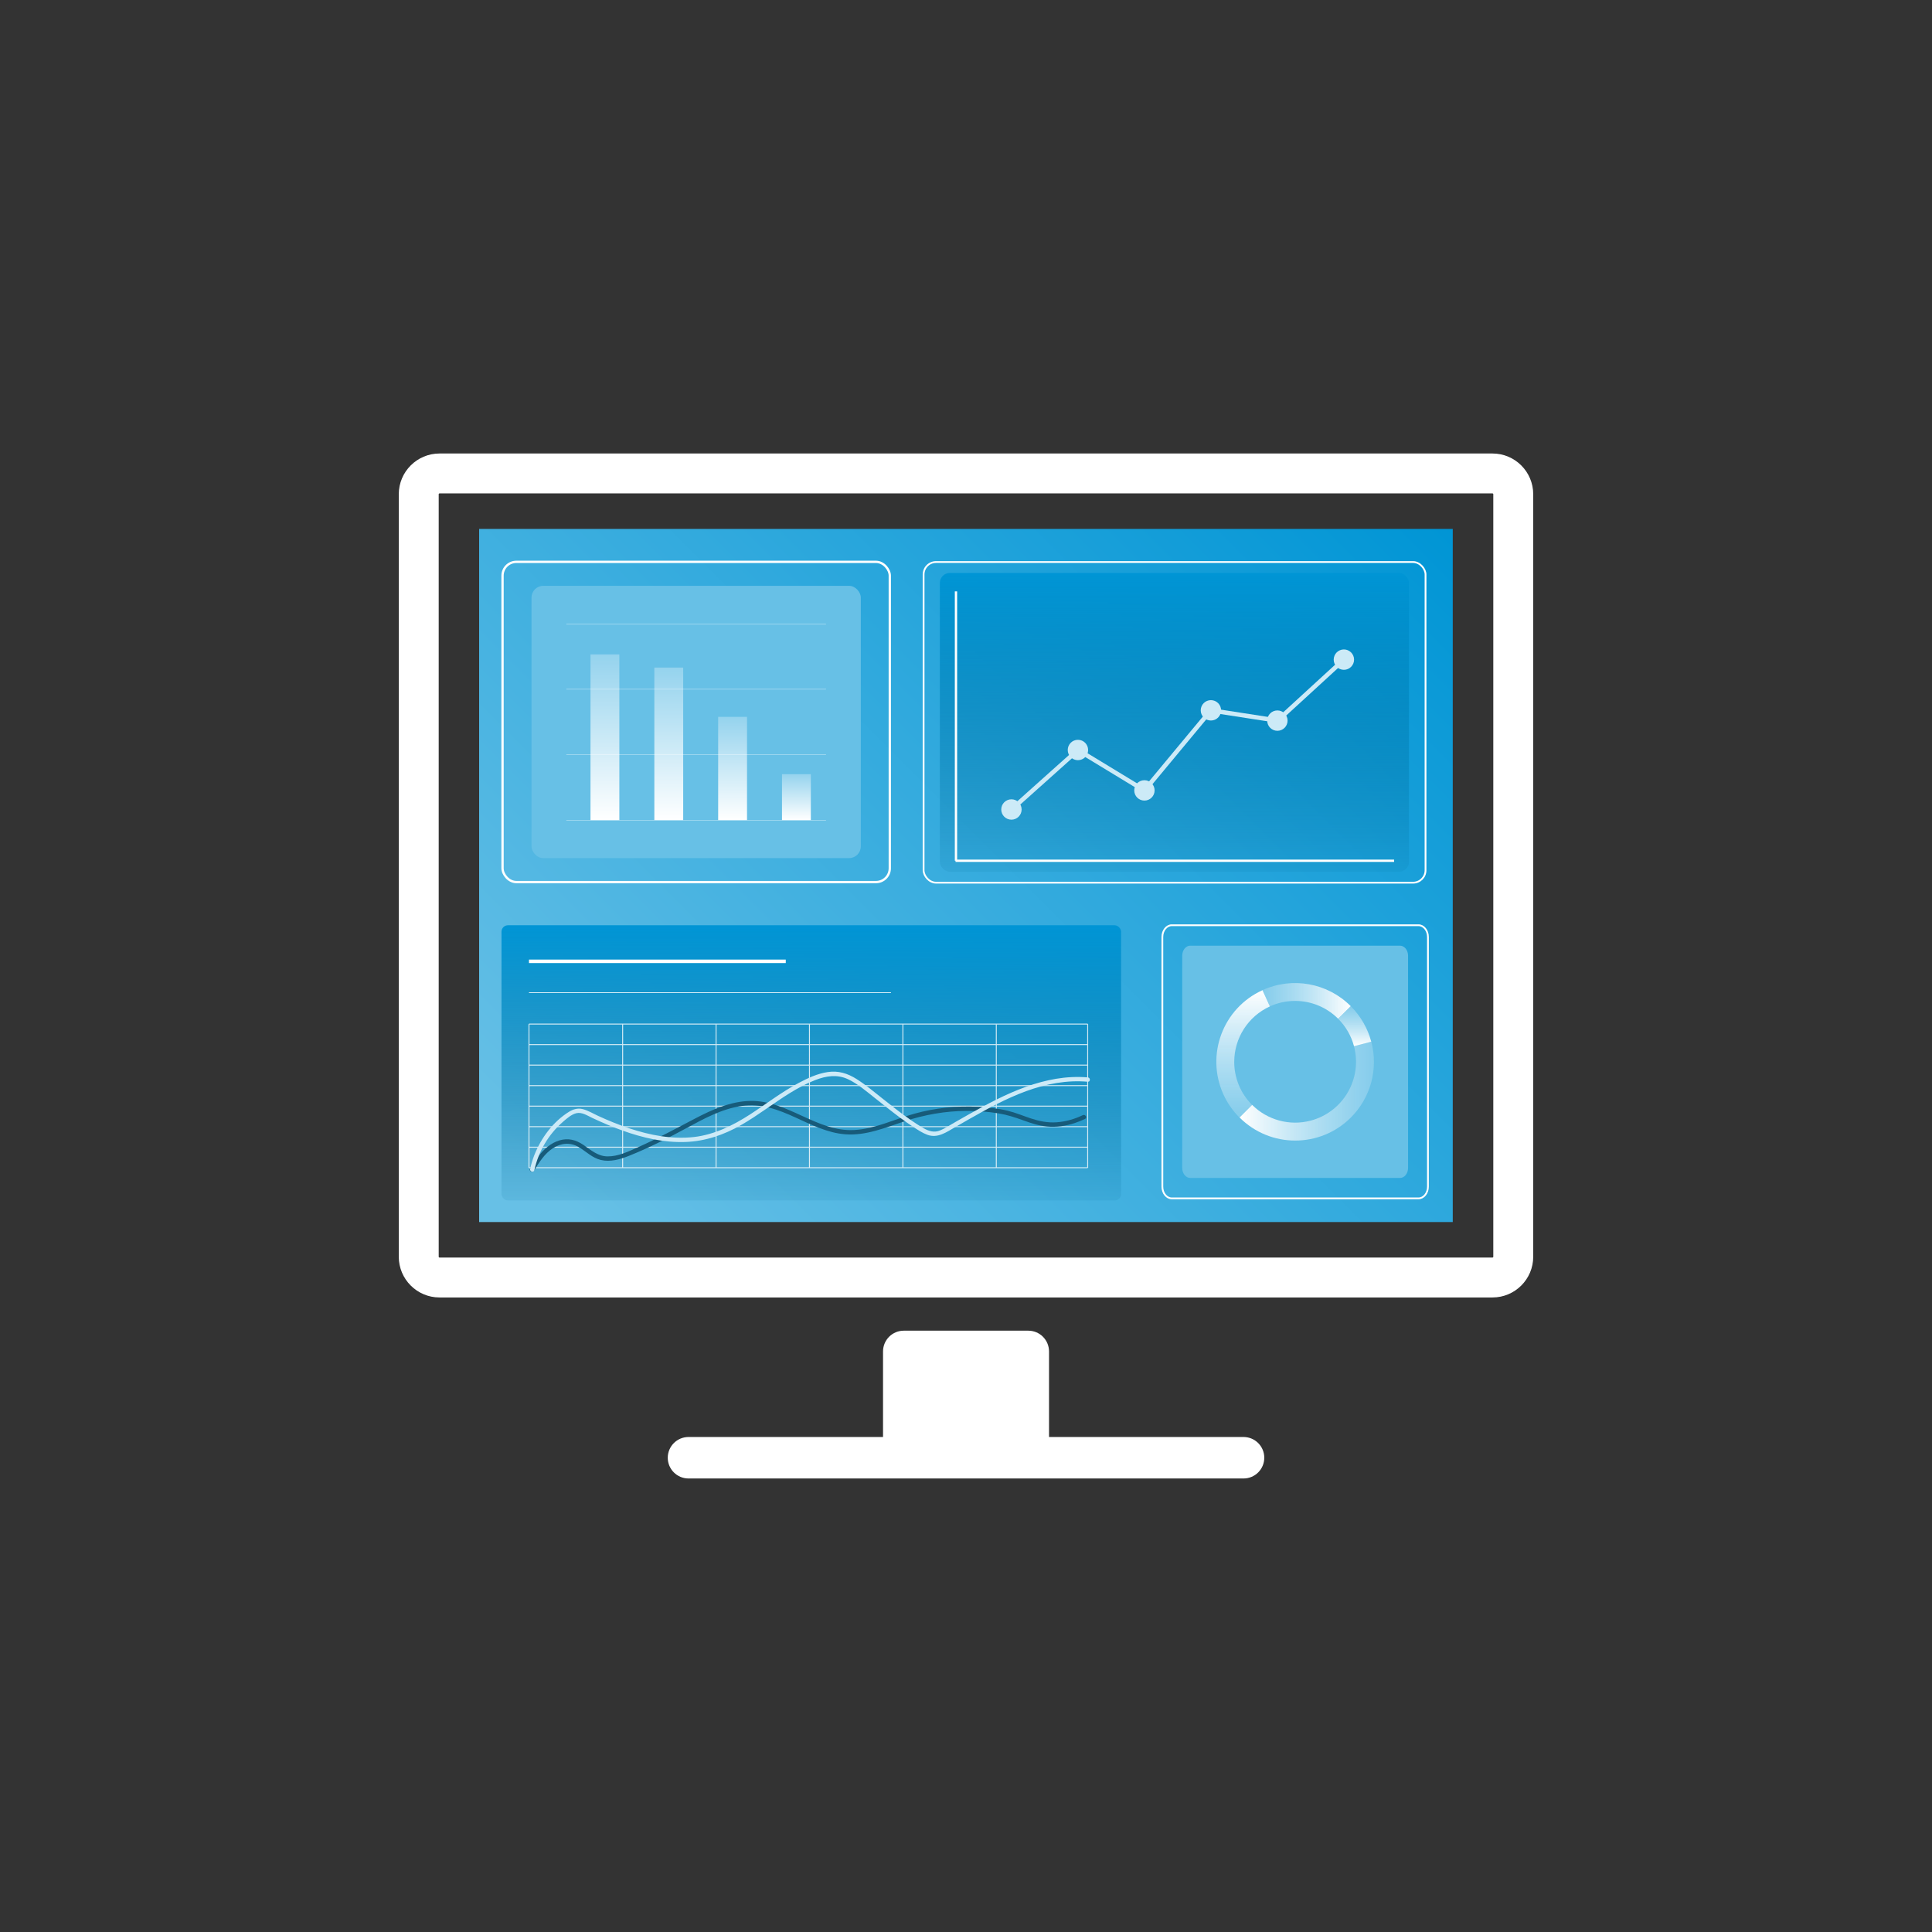 <?xml version="1.0" encoding="UTF-8"?>
<svg id="Layer_1" data-name="Layer 1" xmlns="http://www.w3.org/2000/svg" xmlns:xlink="http://www.w3.org/1999/xlink" viewBox="0 0 1080 1080">
  <rect x="0" y="0" width="1080" height="1080" fill="#333333" stroke="none"/>
  <defs>
    <style>
      .cls-1 {
        fill: url(#linear-gradient-2);
      }

      .cls-2 {
        fill: url(#linear-gradient-10);
      }

      .cls-3 {
        stroke-width: .36px;
      }

      .cls-3, .cls-4, .cls-5, .cls-6, .cls-7, .cls-8, .cls-9, .cls-10 {
        stroke-miterlimit: 10;
      }

      .cls-3, .cls-4, .cls-6, .cls-11, .cls-7, .cls-8, .cls-9, .cls-10 {
        fill: none;
      }

      .cls-3, .cls-4, .cls-6, .cls-7, .cls-8, .cls-9, .cls-10 {
        stroke: #fff;
      }

      .cls-4 {
        stroke-width: 1px;
      }

      .cls-12 {
        fill: #fff;
      }

      .cls-13 {
        fill: url(#linear-gradient-4);
      }

      .cls-14 {
        opacity: .8;
      }

      .cls-15 {
        fill: url(#linear-gradient-3);
      }

      .cls-16 {
        fill: url(#linear-gradient-5);
      }

      .cls-17 {
        fill: #67c0e6;
      }

      .cls-5 {
        stroke-width: .93px;
      }

      .cls-5, .cls-11 {
        stroke: #cceaf7;
      }

      .cls-5, .cls-18 {
        fill: #cceaf7;
      }

      .cls-19 {
        fill: url(#linear-gradient-8);
      }

      .cls-20 {
        fill: #175b7a;
      }

      .cls-21 {
        fill: url(#linear-gradient-7);
      }

      .cls-22 {
        fill: url(#linear-gradient-9);
      }

      .cls-6 {
        stroke-width: .99px;
      }

      .cls-23 {
        fill: url(#linear-gradient-11);
      }

      .cls-11 {
        stroke-linecap: round;
        stroke-linejoin: round;
        stroke-width: 2.47px;
      }

      .cls-24 {
        fill: url(#linear-gradient-6);
      }

      .cls-7 {
        stroke-width: .53px;
      }

      .cls-8 {
        stroke-width: .15px;
      }

      .cls-9 {
        stroke-width: 1.29px;
      }

      .cls-10 {
        stroke-width: 1.95px;
      }

      .cls-25 {
        fill: url(#linear-gradient);
      }
    </style>
    <linearGradient id="linear-gradient" x1="307.04" y1="722.33" x2="772.9" y2="256.47" gradientUnits="userSpaceOnUse">
      <stop offset=".06" stop-color="#67c0e6"/>
      <stop offset="1" stop-color="#0095d5"/>
    </linearGradient>
    <linearGradient id="linear-gradient-2" x1="656.51" y1="487.34" x2="656.51" y2="320.27" gradientUnits="userSpaceOnUse">
      <stop offset="0" stop-color="#006995" stop-opacity=".1"/>
      <stop offset="1" stop-color="#0095d5"/>
    </linearGradient>
    <linearGradient id="linear-gradient-3" x1="338.15" y1="-2448.57" x2="338.15" y2="-2355.94" gradientTransform="translate(0 -1990.13) scale(1 -1)" gradientUnits="userSpaceOnUse">
      <stop offset="0" stop-color="#fff"/>
      <stop offset="1" stop-color="#fff" stop-opacity=".3"/>
    </linearGradient>
    <linearGradient id="linear-gradient-4" x1="373.84" y1="-2448.57" x2="373.84" y2="-2363.3" xlink:href="#linear-gradient-3"/>
    <linearGradient id="linear-gradient-5" x1="445.2" y1="-2448.57" x2="445.2" y2="-2422.89" xlink:href="#linear-gradient-3"/>
    <linearGradient id="linear-gradient-6" x1="409.52" x2="409.52" y2="-2390.85" xlink:href="#linear-gradient-3"/>
    <linearGradient id="linear-gradient-7" x1="692.92" y1="-2600.07" x2="768.04" y2="-2600.07" gradientTransform="translate(0 -1990.13) scale(1 -1)" gradientUnits="userSpaceOnUse">
      <stop offset="0" stop-color="#fff"/>
      <stop offset="1" stop-color="#cceaf7" stop-opacity=".3"/>
    </linearGradient>
    <linearGradient id="linear-gradient-8" x1="694.91" y1="-2614.81" x2="694.91" y2="-2543.65" gradientTransform="translate(0 -1990.13) scale(1 -1)" gradientUnits="userSpaceOnUse">
      <stop offset="0" stop-color="#cceaf7" stop-opacity=".3"/>
      <stop offset="1" stop-color="#fff"/>
    </linearGradient>
    <linearGradient id="linear-gradient-9" x1="757.29" y1="-2574.96" x2="757.29" y2="-2552.61" xlink:href="#linear-gradient-7"/>
    <linearGradient id="linear-gradient-10" x1="705.75" y1="-2549.64" x2="755.07" y2="-2549.64" xlink:href="#linear-gradient-8"/>
    <linearGradient id="linear-gradient-11" x1="453.52" y1="671.07" x2="453.52" y2="517.23" xlink:href="#linear-gradient-2"/>
  </defs>
  <g>
    <path class="cls-12" d="M834.32,725.29H245.68c-12.55,0-22.76-10.21-22.76-22.76v-426.26c0-12.55,10.21-22.76,22.76-22.76h588.64c12.55,0,22.76,10.21,22.76,22.76v426.26c0,12.55-10.21,22.76-22.76,22.76ZM245.68,275.83c-.24,0-.44.2-.44.44v426.26c0,.24.2.44.44.44h588.64c.24,0,.44-.2.44-.44v-426.26c0-.24-.2-.44-.44-.44H245.68Z"/>
    <path class="cls-12" d="M706.74,814.89c0,6.4-5.2,11.59-11.6,11.59h-310.26c-6.4,0-11.6-5.2-11.6-11.59s5.21-11.6,11.6-11.6h108.74v-47.84c0-3.07,1.23-6.03,3.4-8.2,2.18-2.18,5.12-3.39,8.2-3.39h69.59c3.08,0,6.04,1.21,8.2,3.39,2.18,2.18,3.4,5.13,3.4,8.2v47.84h108.73c6.41,0,11.6,5.2,11.6,11.6Z"/>
    <rect class="cls-25" x="267.84" y="295.67" width="544.26" height="387.46"/>
  </g>
  <g>
    <rect class="cls-1" x="525.39" y="320.27" width="262.24" height="167.07" rx="5.59" ry="5.59"/>
    <rect class="cls-4" x="516.29" y="314.18" width="280.59" height="179.24" rx="6.95" ry="6.95"/>
    <line class="cls-9" x1="779.31" y1="481.17" x2="534.15" y2="481.17"/>
  </g>
  <g>
    <path id="path4316" class="cls-11" d="M565.4,452.51l37.17-33.26,37.17,22.59,37.17-44.76,37.17,5.75,37.17-34.08"/>
    <circle id="path4318" class="cls-5" cx="602.57" cy="419.25" r="5.23"/>
    <circle id="path4318-2" class="cls-5" cx="639.74" cy="441.84" r="5.23"/>
    <circle id="path4318-7" class="cls-5" cx="676.91" cy="397.08" r="5.23"/>
    <circle id="path4318-0" class="cls-5" cx="565.4" cy="452.51" r="5.23"/>
    <circle id="path4318-9" class="cls-5" cx="714.07" cy="402.83" r="5.23"/>
    <circle id="path4318-3" class="cls-5" cx="751.24" cy="368.74" r="5.23"/>
  </g>
  <line class="cls-9" x1="534.4" y1="481.16" x2="534.4" y2="330.59"/>
  <g>
    <rect class="cls-9" x="280.92" y="314.08" width="216.48" height="179.01" rx="7.72" ry="7.72"/>
    <rect class="cls-17" x="297.12" y="327.48" width="184.08" height="152.21" rx="6.56" ry="6.56"/>
    <g>
      <line class="cls-8" x1="316.57" y1="458.44" x2="461.74" y2="458.44"/>
      <line class="cls-8" x1="316.57" y1="421.87" x2="461.74" y2="421.87"/>
      <line class="cls-8" x1="316.57" y1="385.3" x2="461.74" y2="385.3"/>
      <line class="cls-8" x1="316.57" y1="348.73" x2="461.74" y2="348.73"/>
      <rect class="cls-15" x="330.09" y="365.81" width="16.13" height="92.63"/>
      <rect class="cls-13" x="365.78" y="373.17" width="16.13" height="85.27"/>
      <rect class="cls-16" x="437.14" y="432.77" width="16.13" height="25.67"/>
      <rect class="cls-24" x="401.46" y="400.72" width="16.13" height="57.72"/>
    </g>
  </g>
  <g>
    <path class="cls-6" d="M655.05,517.21h137.89c2.92,0,5.29,2.95,5.29,6.58v139.53c0,3.63-2.37,6.58-5.29,6.58h-137.89c-2.92,0-5.29-2.95-5.29-6.58v-139.53c0-3.63,2.37-6.58,5.29-6.58Z"/>
    <path class="cls-17" d="M665.37,528.64h117.25c2.49,0,4.5,2.51,4.5,5.6v118.64c0,3.09-2.01,5.6-4.5,5.6h-117.25c-2.49,0-4.5-2.51-4.5-5.6v-118.64c0-3.09,2.01-5.6,4.5-5.6Z"/>
    <g>
      <path class="cls-21" d="M756.89,584.83c4.81,18.17-6.02,36.79-24.19,41.6-11.7,3.1-24.17-.26-32.74-8.8l-7.04,7.05c17.17,17.19,45.03,17.21,62.22.03,11.1-11.09,15.45-27.24,11.43-42.4l-9.68,2.52Z"/>
      <path class="cls-19" d="M689.95,593.57c0-13.34,7.79-25.44,19.92-30.98l-4.13-9.07c-22.11,10.04-31.9,36.11-21.86,58.22,2.19,4.82,5.22,9.2,8.97,12.94l7.04-7.05c-6.38-6.38-9.96-15.04-9.95-24.06Z"/>
      <path class="cls-22" d="M756.89,584.83l9.65-2.52c-2-7.5-5.95-14.34-11.44-19.82l-7.04,7.04c4.24,4.23,7.29,9.51,8.84,15.3Z"/>
      <path class="cls-2" d="M723.96,559.52c9.03-.01,17.68,3.57,24.06,9.96l7.04-7.04c-12.95-13-32.63-16.56-49.32-8.94l4.13,9.07c4.42-2.02,9.23-3.06,14.09-3.05Z"/>
    </g>
  </g>
  <g>
    <rect class="cls-23" x="280.34" y="517.23" width="346.35" height="153.84" rx="3.59" ry="3.59"/>
    <g class="cls-14">
      <line class="cls-7" x1="608.02" y1="652.76" x2="295.7" y2="652.76"/>
      <line class="cls-7" x1="608.02" y1="572.46" x2="295.7" y2="572.46"/>
      <line class="cls-7" x1="608.02" y1="583.93" x2="295.7" y2="583.93"/>
      <line class="cls-7" x1="608.02" y1="595.4" x2="295.7" y2="595.4"/>
      <line class="cls-7" x1="608.02" y1="606.87" x2="295.7" y2="606.87"/>
      <line class="cls-7" x1="608.02" y1="618.34" x2="295.7" y2="618.34"/>
      <line class="cls-7" x1="608.02" y1="629.82" x2="295.7" y2="629.82"/>
      <line class="cls-7" x1="295.7" y1="652.76" x2="295.7" y2="572.46"/>
      <line class="cls-7" x1="348.06" y1="652.76" x2="348.06" y2="572.46"/>
      <line class="cls-7" x1="400.28" y1="652.76" x2="400.28" y2="572.46"/>
      <line class="cls-7" x1="452.5" y1="652.76" x2="452.5" y2="572.46"/>
      <line class="cls-7" x1="504.72" y1="652.76" x2="504.72" y2="572.46"/>
      <line class="cls-7" x1="556.94" y1="652.76" x2="556.94" y2="572.46"/>
      <line class="cls-7" x1="295.7" y1="641.29" x2="608.02" y2="641.29"/>
      <line class="cls-7" x1="608.02" y1="652.76" x2="608.02" y2="572.46"/>
    </g>
    <path class="cls-20" d="M298.45,654.49c2.88-4.62,5.9-9.56,10.57-12.59s9.8-3.48,14.56-.64c4.1,2.44,7.52,6.04,12.31,7.17,5.3,1.25,10.75-.33,15.66-2.29,11.07-4.42,21.74-9.87,32.21-15.53,9.68-5.24,19.71-10.76,30.76-12.35s20.53,2.03,30.11,6.4c8.9,4.06,17.88,8.62,27.78,9.41,11.51.92,22.43-3.68,33.12-7.22,11.26-3.73,22.94-5.8,34.81-5.85,6.02-.03,12.04.43,17.98,1.41,4.74.78,9.18,2.24,13.68,3.87s8.64,2.97,13.21,3.43c5.23.53,10.56-.27,15.53-1.9,1.98-.65,3.92-1.44,5.8-2.33,1.41-.67.18-2.77-1.23-2.1-4.58,2.18-9.59,3.65-14.66,3.99s-9.67-.61-14.32-2.14c-4.37-1.44-8.62-3.26-13.11-4.34-5.49-1.32-11.24-1.9-16.87-2.19-11.77-.59-23.65.69-35.01,3.81-11.21,3.08-22.04,8.54-33.81,9.18-20.95,1.13-37.23-16.68-58.12-16.27-11.01.22-21.31,4.86-30.9,9.87-10.55,5.52-20.96,11.19-31.86,16.02-5.34,2.37-11.08,5.2-17.06,5.12-5.46-.07-9.19-3.53-13.46-6.42s-8.57-3.95-13.38-2.53-8.8,4.96-11.88,8.98c-1.66,2.17-3.11,4.48-4.55,6.79-.83,1.33,1.27,2.55,2.1,1.23h0Z"/>
    <path class="cls-18" d="M298.71,654.13c2.3-10.55,8-20.17,16.19-27.21,2.09-1.79,4.54-3.96,7.27-4.63,3.09-.75,6.18,1.35,8.86,2.61,5.55,2.61,11.2,5.03,16.97,7.1,11.22,4.03,23.14,6.8,35.13,6.38,11.2-.4,21.6-3.98,31.25-9.53s17.86-12.07,27.03-17.74c4.57-2.82,9.32-5.42,14.33-7.35,6.05-2.33,12.23-3.32,18.3-.47,5.39,2.53,10.09,6.61,14.73,10.28,4.77,3.76,9.49,7.59,14.37,11.21,2.51,1.86,5.06,3.66,7.68,5.37,2.42,1.57,4.88,3.22,7.6,4.21,5.8,2.12,10.74-1.54,15.58-4.31,20.2-11.55,41.65-24.59,65.56-25.55,2.84-.11,5.68-.04,8.52.2,1.56.13,1.55-2.3,0-2.43-23.99-2.02-46.24,9.24-66.52,20.68-2.62,1.48-5.23,2.97-7.84,4.46s-5.37,3.35-8.24,4.52c-3.24,1.32-6.2.43-9.12-1.22-2.71-1.53-5.3-3.27-7.85-5.05-5.2-3.63-10.16-7.58-15.13-11.52-4.71-3.74-9.38-7.67-14.46-10.9s-10.28-4.84-16.17-3.96-11.15,3.38-16.2,6.05c-9.62,5.1-18.23,11.8-27.35,17.7s-19.75,11.25-31.19,12.56c-12.24,1.4-24.57-.96-36.17-4.82-5.99-1.99-11.83-4.39-17.56-7.02-2.75-1.26-5.51-2.96-8.45-3.73-2.72-.72-5.31-.02-7.66,1.42-8.92,5.46-15.75,14.74-19.52,24.37-.97,2.5-1.73,5.07-2.3,7.68-.33,1.53,2.01,2.18,2.35.65h0Z"/>
    <line class="cls-10" x1="295.7" y1="537.39" x2="439.25" y2="537.39"/>
    <line class="cls-3" x1="295.7" y1="554.92" x2="498.06" y2="554.92"/>
  </g>
</svg>